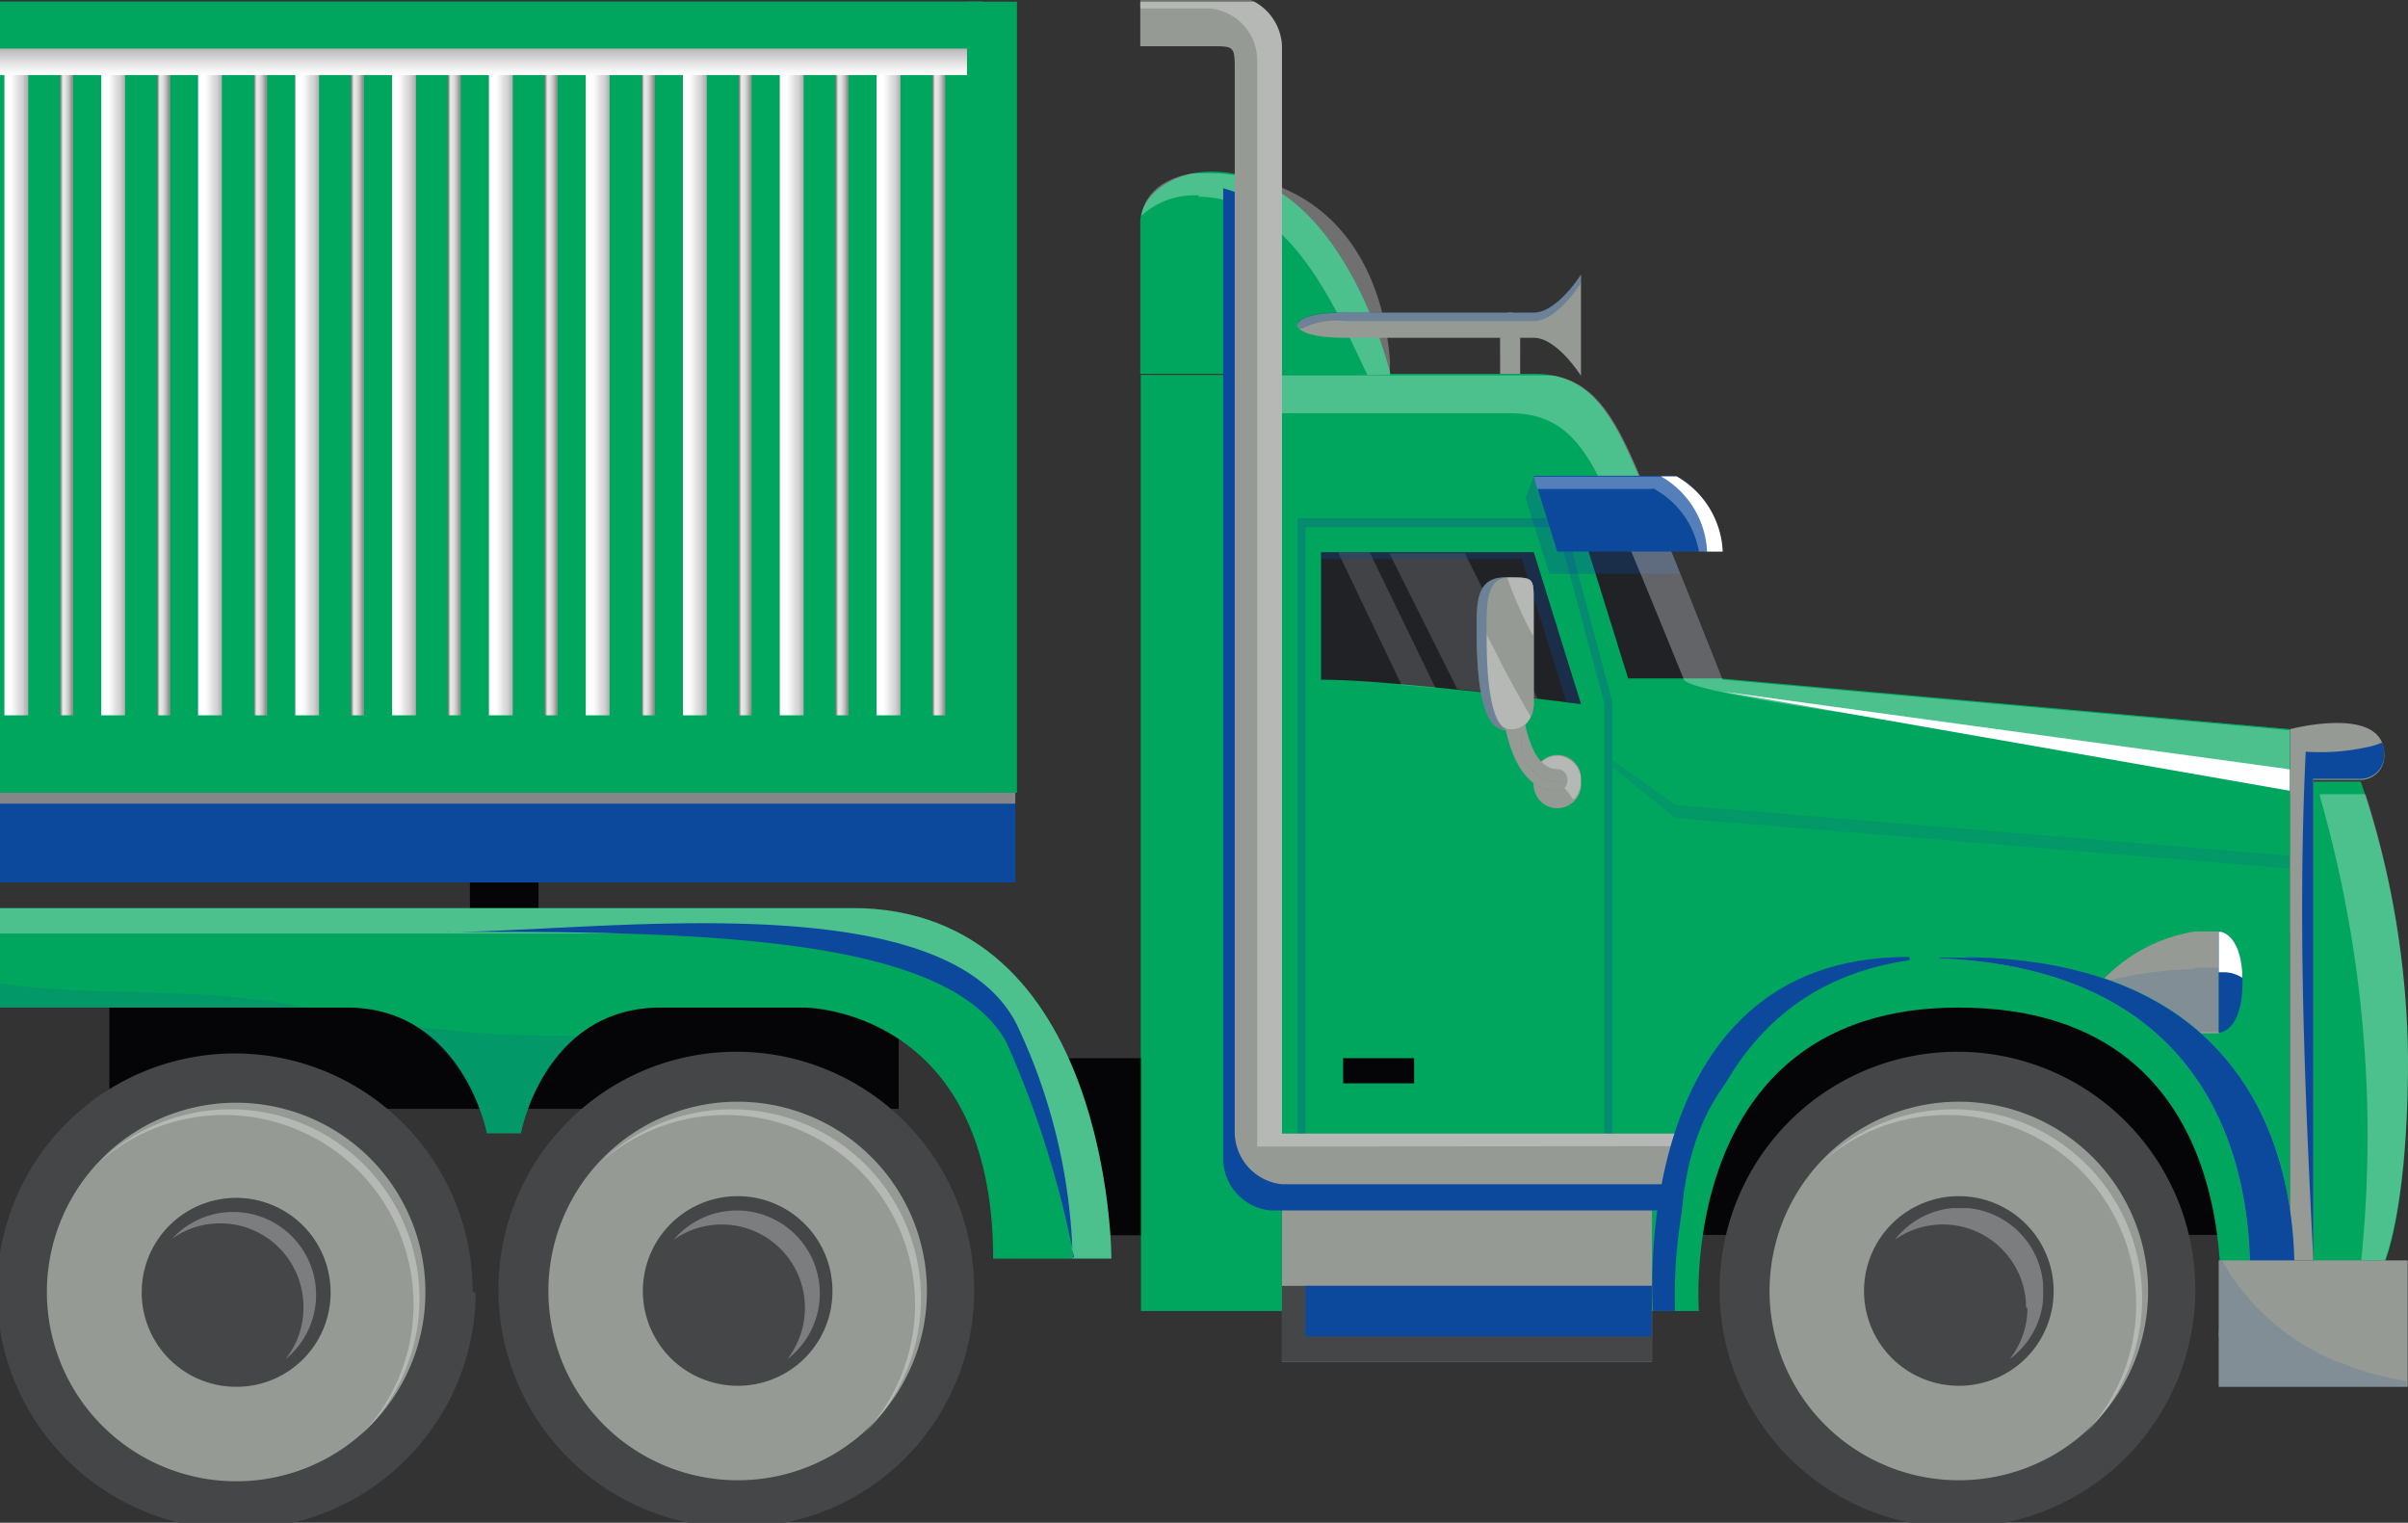 <svg xmlns="http://www.w3.org/2000/svg" xmlns:xlink="http://www.w3.org/1999/xlink" width="70.87" height="44.81" viewBox="0 0 70.87 44.81"><rect x="0" y="0" width="70.87" height="44.81" fill="#333333" stroke="none"/><defs><style>.a{fill:none;}.b{isolation:isolate;}.c{fill:#050507;}.d{fill:#00a65e;}.e{clip-path:url(#a);}.bx,.cr,.f{mix-blend-mode:multiply;}.g{clip-path:url(#c);}.h{fill:url(#d);}.i{clip-path:url(#e);}.j{mix-blend-mode:soft-light;}.k{clip-path:url(#g);}.l{fill:url(#h);}.m{clip-path:url(#i);}.n{clip-path:url(#k);}.o{fill:url(#l);}.p{clip-path:url(#m);}.q{clip-path:url(#o);}.r{fill:url(#p);}.s{clip-path:url(#q);}.t{clip-path:url(#s);}.u{fill:url(#t);}.v{clip-path:url(#u);}.w{clip-path:url(#w);}.x{fill:url(#x);}.y{clip-path:url(#y);}.z{clip-path:url(#aa);}.aa{fill:url(#ab);}.ab{clip-path:url(#ac);}.ac{clip-path:url(#ae);}.ad{fill:url(#af);}.ae{clip-path:url(#ag);}.af{clip-path:url(#ai);}.ag{fill:url(#aj);}.ah{clip-path:url(#ak);}.ai{clip-path:url(#am);}.aj{fill:url(#an);}.ak{clip-path:url(#ao);}.al{clip-path:url(#aq);}.am{fill:url(#ar);}.an{clip-path:url(#as);}.ao{clip-path:url(#au);}.ap{fill:url(#av);}.aq{clip-path:url(#aw);}.ar{clip-path:url(#ay);}.as{fill:url(#az);}.at{clip-path:url(#ba);}.au{clip-path:url(#bc);}.av{fill:url(#bd);}.aw{clip-path:url(#be);}.ax{clip-path:url(#bg);}.ay{fill:url(#bh);}.az{clip-path:url(#bi);}.ba{clip-path:url(#bk);}.bb{fill:url(#bl);}.bc{clip-path:url(#bm);}.bd{clip-path:url(#bo);}.be{fill:url(#bp);}.bf{clip-path:url(#bq);}.bg{clip-path:url(#bs);}.bh{fill:url(#bt);}.bi{clip-path:url(#bu);}.bj{clip-path:url(#bw);}.bk{fill:url(#bx);}.bl{clip-path:url(#by);}.bm{clip-path:url(#ca);}.bn{fill:url(#cb);}.bo{clip-path:url(#cc);}.bp{clip-path:url(#ce);}.bq{fill:url(#cf);}.br{fill:#0c499c;}.bs{clip-path:url(#cg);}.bt{fill:url(#ch);}.bu{clip-path:url(#ci);}.bv{fill:#959a94;}.bw{clip-path:url(#cj);}.bx,.ca{opacity:0.3;}.by{fill:#454648;}.bz{clip-path:url(#cn);}.ca,.dn{mix-blend-mode:overlay;}.cb{clip-path:url(#cp);}.cc{fill:#fff;}.cd{clip-path:url(#cr);}.ce{clip-path:url(#ct);}.cf{clip-path:url(#cv);}.cg{clip-path:url(#cx);}.ch{clip-path:url(#cz);}.ci{clip-path:url(#db);}.cj{clip-path:url(#dd);}.ck{clip-path:url(#df);}.cl{clip-path:url(#dh);}.cm{clip-path:url(#dj);}.cn{clip-path:url(#dl);}.co{clip-path:url(#dn);}.cp{fill:#212226;}.cq{clip-path:url(#dp);}.cr,.cu{opacity:0.15;}.cs{clip-path:url(#dt);}.ct{clip-path:url(#dx);}.cv{clip-path:url(#ea);}.cw{clip-path:url(#ed);}.cx{clip-path:url(#eh);}.cy{clip-path:url(#el);}.cz{clip-path:url(#en);}.da{clip-path:url(#ep);}.db{clip-path:url(#et);}.dc{clip-path:url(#ev);}.dd{clip-path:url(#ex);}.de{clip-path:url(#ez);}.df{clip-path:url(#fa);}.dg{clip-path:url(#fd);}.dh{clip-path:url(#fh);}.di{clip-path:url(#fi);}.dj{clip-path:url(#fl);}.dk{clip-path:url(#fp);}.dl{clip-path:url(#ft);}.dm{clip-path:url(#fx);}.do{clip-path:url(#fz);}.dp{clip-path:url(#ga);}.dq{clip-path:url(#ge);}.dr{clip-path:url(#gh);}.ds{clip-path:url(#gl);}.dt{clip-path:url(#gp);}.du{clip-path:url(#gr);}.dv{clip-path:url(#gt);}.dw{clip-path:url(#gv);}.dx{clip-path:url(#gw);}.dy{clip-path:url(#gy);}</style><clipPath id="a"><rect class="a" x="25.8" y="1.43" width="0.7" height="20.38"/></clipPath><clipPath id="c"><rect class="a" x="25.8" y="1.43" width="0.7" height="20.38"/></clipPath><linearGradient id="d" x1="-145.25" y1="90.55" x2="-144.25" y2="90.55" gradientTransform="translate(-72.1 73.06) rotate(180) scale(0.68)" gradientUnits="userSpaceOnUse"><stop offset="0" stop-color="#fff"/><stop offset="0.01" stop-color="#fcfcfc"/><stop offset="0.2" stop-color="#b2afb2"/><stop offset="0.28" stop-color="#b7b4b7"/><stop offset="0.38" stop-color="#c4c1c4"/><stop offset="0.46" stop-color="#d2d0d2"/><stop offset="0.62" stop-color="#deddde"/><stop offset="0.86" stop-color="#f6f6f6"/><stop offset="1" stop-color="#fff"/></linearGradient><clipPath id="e"><rect class="a" x="27.44" y="1.43" width="0.38" height="20.38"/></clipPath><clipPath id="g"><rect class="a" x="27.44" y="1.43" width="0.38" height="20.38"/></clipPath><linearGradient id="h" x1="-24.01" y1="-281.13" x2="-23.01" y2="-281.13" gradientTransform="translate(19.86 -81.31) rotate(180) scale(0.33)" gradientUnits="userSpaceOnUse"><stop offset="0" stop-color="#959393"/><stop offset="0.01" stop-color="#979696"/><stop offset="0.21" stop-color="#bab9b8"/><stop offset="0.4" stop-color="#d3d2d1"/><stop offset="0.57" stop-color="#e2e2e1"/><stop offset="0.7" stop-color="#e7e7e6"/><stop offset="0.81" stop-color="#e5e5e4"/><stop offset="1" stop-color="gray"/></linearGradient><clipPath id="i"><rect class="a" x="22.95" y="1.43" width="0.7" height="20.38"/></clipPath><clipPath id="k"><rect class="a" x="22.95" y="1.43" width="0.7" height="20.38"/></clipPath><linearGradient id="l" x1="-145.25" y1="90.55" x2="-144.25" y2="90.55" gradientTransform="translate(-74.95 73.06) rotate(180) scale(0.68)" xlink:href="#d"/><clipPath id="m"><rect class="a" x="24.59" y="1.43" width="0.38" height="20.38"/></clipPath><clipPath id="o"><rect class="a" x="24.59" y="1.43" width="0.38" height="20.38"/></clipPath><linearGradient id="p" x1="-24.01" y1="-281.13" x2="-23.01" y2="-281.13" gradientTransform="translate(17.01 -81.31) rotate(180) scale(0.33)" xlink:href="#h"/><clipPath id="q"><rect class="a" x="20.1" y="1.43" width="0.7" height="20.38"/></clipPath><clipPath id="s"><rect class="a" x="20.1" y="1.43" width="0.7" height="20.38"/></clipPath><linearGradient id="t" x1="-145.29" y1="90.65" x2="-144.29" y2="90.65" gradientTransform="translate(-77.85 73.14) rotate(180) scale(0.68)" xlink:href="#d"/><clipPath id="u"><rect class="a" x="21.74" y="1.43" width="0.38" height="20.38"/></clipPath><clipPath id="w"><rect class="a" x="21.74" y="1.43" width="0.38" height="20.38"/></clipPath><linearGradient id="x" x1="-23.89" y1="-281.5" x2="-22.89" y2="-281.5" gradientTransform="translate(14.2 -81.38) rotate(180) scale(0.33)" xlink:href="#h"/><clipPath id="y"><rect class="a" x="17.24" y="1.43" width="0.7" height="20.38"/></clipPath><clipPath id="aa"><rect class="a" x="17.24" y="1.43" width="0.7" height="20.38"/></clipPath><linearGradient id="ab" x1="-145.25" y1="90.55" x2="-144.25" y2="90.55" gradientTransform="translate(-80.66 73.06) rotate(180) scale(0.68)" xlink:href="#d"/><clipPath id="ac"><rect class="a" x="18.89" y="1.43" width="0.38" height="20.38"/></clipPath><clipPath id="ae"><rect class="a" x="18.89" y="1.43" width="0.38" height="20.38"/></clipPath><linearGradient id="af" x1="-24.01" y1="-281.12" x2="-23.01" y2="-281.12" gradientTransform="translate(11.3 -81.3) rotate(180) scale(0.33)" xlink:href="#h"/><clipPath id="ag"><rect class="a" x="14.39" y="1.43" width="0.7" height="20.38"/></clipPath><clipPath id="ai"><rect class="a" x="14.39" y="1.43" width="0.7" height="20.38"/></clipPath><linearGradient id="aj" x1="-145.25" y1="90.55" x2="-144.25" y2="90.55" gradientTransform="translate(-83.51 73.06) rotate(180) scale(0.68)" xlink:href="#d"/><clipPath id="ak"><rect class="a" x="16.03" y="1.43" width="0.38" height="20.38"/></clipPath><clipPath id="am"><rect class="a" x="16.03" y="1.43" width="0.38" height="20.38"/></clipPath><linearGradient id="an" x1="-24.01" y1="-281.12" x2="-23.01" y2="-281.12" gradientTransform="translate(8.45 -81.3) rotate(180) scale(0.33)" xlink:href="#h"/><clipPath id="ao"><rect class="a" x="11.54" y="1.43" width="0.7" height="20.38"/></clipPath><clipPath id="aq"><rect class="a" x="11.54" y="1.43" width="0.7" height="20.38"/></clipPath><linearGradient id="ar" x1="-145.29" y1="90.65" x2="-144.29" y2="90.65" gradientTransform="translate(-86.41 73.14) rotate(180) scale(0.68)" xlink:href="#d"/><clipPath id="as"><rect class="a" x="13.18" y="1.43" width="0.38" height="20.38"/></clipPath><clipPath id="au"><rect class="a" x="13.18" y="1.43" width="0.38" height="20.38"/></clipPath><linearGradient id="av" x1="-24.01" y1="-281.12" x2="-23.01" y2="-281.12" gradientTransform="translate(5.6 -81.3) rotate(180) scale(0.33)" xlink:href="#h"/><clipPath id="aw"><rect class="a" x="8.69" y="1.43" width="0.7" height="20.38"/></clipPath><clipPath id="ay"><rect class="a" x="8.69" y="1.43" width="0.7" height="20.38"/></clipPath><linearGradient id="az" x1="-145.25" y1="90.55" x2="-144.25" y2="90.55" gradientTransform="translate(-89.21 73.06) rotate(180) scale(0.68)" xlink:href="#d"/><clipPath id="ba"><rect class="a" x="10.33" y="1.43" width="0.38" height="20.38"/></clipPath><clipPath id="bc"><rect class="a" x="10.33" y="1.43" width="0.38" height="20.38"/></clipPath><linearGradient id="bd" x1="-24.01" y1="-281.12" x2="-23.01" y2="-281.12" gradientTransform="translate(2.75 -81.3) rotate(180) scale(0.33)" xlink:href="#h"/><clipPath id="be"><rect class="a" x="5.83" y="1.43" width="0.7" height="20.38"/></clipPath><clipPath id="bg"><rect class="a" x="5.83" y="1.43" width="0.7" height="20.38"/></clipPath><linearGradient id="bh" x1="-145.25" y1="90.55" x2="-144.25" y2="90.55" gradientTransform="translate(-92.07 73.06) rotate(180) scale(0.68)" xlink:href="#d"/><clipPath id="bi"><rect class="a" x="7.48" y="1.43" width="0.38" height="20.38"/></clipPath><clipPath id="bk"><rect class="a" x="7.48" y="1.43" width="0.38" height="20.38"/></clipPath><linearGradient id="bl" x1="-24.01" y1="-281.12" x2="-23.01" y2="-281.12" gradientTransform="translate(-0.11 -81.3) rotate(180) scale(0.33)" xlink:href="#h"/><clipPath id="bm"><rect class="a" x="2.98" y="1.43" width="0.7" height="20.38"/></clipPath><clipPath id="bo"><rect class="a" x="2.98" y="1.43" width="0.7" height="20.38"/></clipPath><linearGradient id="bp" x1="-145.25" y1="90.55" x2="-144.25" y2="90.55" gradientTransform="translate(-94.92 73.06) rotate(180) scale(0.68)" xlink:href="#d"/><clipPath id="bq"><rect class="a" x="4.63" y="1.43" width="0.38" height="20.38"/></clipPath><clipPath id="bs"><rect class="a" x="4.63" y="1.43" width="0.38" height="20.38"/></clipPath><linearGradient id="bt" x1="-24.01" y1="-281.12" x2="-23.01" y2="-281.12" gradientTransform="translate(-2.96 -81.3) rotate(180) scale(0.33)" xlink:href="#h"/><clipPath id="bu"><rect class="a" x="0.13" y="1.43" width="0.7" height="20.38"/></clipPath><clipPath id="bw"><rect class="a" x="0.13" y="1.43" width="0.7" height="20.38"/></clipPath><linearGradient id="bx" x1="-145.29" y1="90.65" x2="-144.29" y2="90.65" gradientTransform="translate(-97.82 73.14) rotate(180) scale(0.68)" xlink:href="#d"/><clipPath id="by"><rect class="a" x="1.77" y="1.43" width="0.38" height="20.38"/></clipPath><clipPath id="ca"><rect class="a" x="1.77" y="1.43" width="0.38" height="20.38"/></clipPath><linearGradient id="cb" x1="-24.13" y1="-280.75" x2="-23.13" y2="-280.75" gradientTransform="translate(-5.85 -81.23) rotate(180) scale(0.33)" xlink:href="#h"/><clipPath id="cc"><rect class="a" y="1.07" width="29.19" height="1.14"/></clipPath><clipPath id="ce"><rect class="a" y="1.07" width="29.19" height="1.14"/></clipPath><linearGradient id="cf" x1="10.05" y1="531.87" x2="11.05" y2="531.87" gradientTransform="translate(485.67 -7.56) rotate(90) scale(0.89)" gradientUnits="userSpaceOnUse"><stop offset="0" stop-color="#b2afb2"/><stop offset="0.12" stop-color="#bebcbe"/><stop offset="0.5" stop-color="#e1e0e1"/><stop offset="0.8" stop-color="#f7f7f7"/><stop offset="1" stop-color="#fff"/></linearGradient><clipPath id="cg"><rect class="a" y="23.33" width="29.88" height="0.32"/></clipPath><linearGradient id="ch" x1="515.93" y1="696.89" x2="516.93" y2="696.89" gradientTransform="translate(229.98 -135.88) rotate(90) scale(0.31)" gradientUnits="userSpaceOnUse"><stop offset="0" stop-color="#848689"/><stop offset="0.01" stop-color="#848689"/><stop offset="0.05" stop-color="#9d9d9c"/><stop offset="0.09" stop-color="#444443"/><stop offset="0.9" stop-color="#1d1d1b"/><stop offset="0.96" stop-color="#3c3c3b"/><stop offset="0.99" stop-color="#231f20"/><stop offset="1" stop-color="#231f20"/></linearGradient><clipPath id="ci"><rect class="a" y="0.05" width="70.87" height="44.76"/></clipPath><clipPath id="cj"><rect class="a" x="39.97" y="9.23" width="4.77" height="1.18"/></clipPath><clipPath id="cn"><rect class="a" x="53.61" y="32.47" width="9.61" height="9.72"/></clipPath><clipPath id="cp"><rect class="a" x="53.61" y="32.47" width="9.61" height="9.72"/></clipPath><clipPath id="cr"><rect class="a" x="55.77" y="35.55" width="4.37" height="4.44"/></clipPath><clipPath id="ct"><rect class="a" x="55.77" y="35.55" width="4.37" height="4.44"/></clipPath><clipPath id="cv"><rect class="a" x="17.67" y="32.47" width="9.61" height="9.72"/></clipPath><clipPath id="cx"><rect class="a" x="17.67" y="32.47" width="9.61" height="9.72"/></clipPath><clipPath id="cz"><rect class="a" x="19.83" y="35.55" width="4.37" height="4.44"/></clipPath><clipPath id="db"><rect class="a" x="19.83" y="35.55" width="4.37" height="4.44"/></clipPath><clipPath id="dd"><rect class="a" x="2.91" y="32.47" width="9.61" height="9.72"/></clipPath><clipPath id="df"><rect class="a" x="2.91" y="32.47" width="9.61" height="9.72"/></clipPath><clipPath id="dh"><rect class="a" x="5.06" y="35.55" width="4.37" height="4.44"/></clipPath><clipPath id="dj"><rect class="a" x="5.07" y="35.55" width="4.37" height="4.44"/></clipPath><clipPath id="dl"><rect class="a" x="68.27" y="23.36" width="2.6" height="13.73"/></clipPath><clipPath id="dn"><rect class="a" x="68.27" y="23.36" width="2.6" height="13.73"/></clipPath><clipPath id="dp"><rect class="a" x="47.46" y="20.35" width="19.93" height="5.21"/></clipPath><clipPath id="dt"><rect class="a" x="38.18" y="15.25" width="9.28" height="18.37"/></clipPath><clipPath id="dx"><rect class="a" x="39.38" y="16.25" width="5.88" height="4.3"/></clipPath><clipPath id="ea"><rect class="a" x="38.88" y="16.25" width="7.65" height="4.47"/></clipPath><clipPath id="ed"><rect class="a" x="44.9" y="14.02" width="4.55" height="2.87"/></clipPath><clipPath id="eh"><rect class="a" x="43.46" y="16.99" width="1.68" height="4.47"/></clipPath><clipPath id="el"><rect class="a" x="45.15" y="22.21" width="1.38" height="1.31"/></clipPath><clipPath id="en"><rect class="a" x="45.15" y="22.2" width="1.38" height="1.31"/></clipPath><clipPath id="ep"><rect class="a" x="44.14" y="19.65" width="1.98" height="3.61"/></clipPath><clipPath id="et"><rect class="a" x="33.59" y="5.09" width="7.33" height="5.95"/></clipPath><clipPath id="ev"><rect class="a" x="33.58" y="5.09" width="7.33" height="5.95"/></clipPath><clipPath id="ex"><rect class="a" x="12.25" y="30.2" width="4.76" height="3.14"/></clipPath><clipPath id="ez"><rect class="a" x="12.25" y="30.2" width="4.76" height="3.14"/></clipPath><clipPath id="fa"><rect class="a" y="28.93" width="9" height="0.73"/></clipPath><clipPath id="fd"><rect class="a" y="26.72" width="32.71" height="10.32"/></clipPath><clipPath id="fh"><rect class="a" x="33.52" width="15.8" height="33.8"/></clipPath><clipPath id="fi"><rect class="a" x="33.56" y="-0.13" width="15.75" height="33.87"/></clipPath><clipPath id="fl"><rect class="a" x="61.83" y="28.47" width="3.48" height="1.92"/></clipPath><clipPath id="fp"><rect class="a" x="57.07" y="28.16" width="10.46" height="11.16"/></clipPath><clipPath id="ft"><rect class="a" x="65.3" y="37.09" width="5.56" height="3.72"/></clipPath><clipPath id="fx"><rect class="a" x="65.3" y="27.42" width="0.69" height="1.36"/></clipPath><clipPath id="fz"><rect class="a" x="65.3" y="27.41" width="0.69" height="1.36"/></clipPath><clipPath id="ga"><rect class="a" x="37.73" y="11.04" width="29.66" height="11.6"/></clipPath><clipPath id="ge"><rect class="a" x="45.14" y="14.02" width="5.56" height="2.23"/></clipPath><clipPath id="gh"><rect class="a" x="48.85" y="14.02" width="1.85" height="2.23"/></clipPath><clipPath id="gl"><rect class="a" x="38.18" y="8.06" width="8.34" height="1.62"/></clipPath><clipPath id="gp"><rect class="a" x="44.36" y="16.99" width="0.77" height="1.69"/></clipPath><clipPath id="gr"><rect class="a" x="44.36" y="16.99" width="0.77" height="1.69"/></clipPath><clipPath id="gt"><rect class="a" x="43.75" y="18.66" width="1.3" height="2.8"/></clipPath><clipPath id="gv"><rect class="a" x="43.75" y="18.65" width="1.3" height="2.81"/></clipPath><clipPath id="gw"><rect class="a" x="50.7" y="20.35" width="16.69" height="2.91"/></clipPath><clipPath id="gy"><rect class="a" x="50.7" y="20.35" width="16.69" height="2.91"/></clipPath></defs><g class="b"><rect class="c" x="13.83" y="23.2" width="2.02" height="6.95"/><rect class="d" y="0.05" width="28.91" height="23.28"/><g class="e"><g class="f"><g class="e"><g class="g"><rect class="h" x="25.8" y="1.43" width="0.7" height="20.38"/></g></g></g></g><g class="i"><g class="j"><g class="i"><g class="k"><rect class="l" x="27.44" y="1.43" width="0.38" height="20.38"/></g></g></g></g><g class="m"><g class="f"><g class="m"><g class="n"><rect class="o" x="22.95" y="1.43" width="0.7" height="20.38"/></g></g></g></g><g class="p"><g class="j"><g class="p"><g class="q"><rect class="r" x="24.59" y="1.43" width="0.38" height="20.38"/></g></g></g></g><g class="s"><g class="f"><g class="s"><g class="t"><rect class="u" x="20.1" y="1.43" width="0.7" height="20.38"/></g></g></g></g><g class="v"><g class="j"><g class="v"><g class="w"><rect class="x" x="21.74" y="1.43" width="0.38" height="20.38"/></g></g></g></g><g class="y"><g class="f"><g class="y"><g class="z"><rect class="aa" x="17.24" y="1.43" width="0.7" height="20.38"/></g></g></g></g><g class="ab"><g class="j"><g class="ab"><g class="ac"><rect class="ad" x="18.89" y="1.43" width="0.38" height="20.38"/></g></g></g></g><g class="ae"><g class="f"><g class="ae"><g class="af"><rect class="ag" x="14.39" y="1.43" width="0.7" height="20.38"/></g></g></g></g><g class="ah"><g class="j"><g class="ah"><g class="ai"><rect class="aj" x="16.03" y="1.43" width="0.38" height="20.38"/></g></g></g></g><g class="ak"><g class="f"><g class="ak"><g class="al"><rect class="am" x="11.54" y="1.43" width="0.7" height="20.38"/></g></g></g></g><g class="an"><g class="j"><g class="an"><g class="ao"><rect class="ap" x="13.18" y="1.43" width="0.38" height="20.38"/></g></g></g></g><g class="aq"><g class="f"><g class="aq"><g class="ar"><rect class="as" x="8.69" y="1.43" width="0.7" height="20.38"/></g></g></g></g><g class="at"><g class="j"><g class="at"><g class="au"><rect class="av" x="10.33" y="1.43" width="0.38" height="20.38"/></g></g></g></g><g class="aw"><g class="f"><g class="aw"><g class="ax"><rect class="ay" x="5.83" y="1.43" width="0.7" height="20.38"/></g></g></g></g><g class="az"><g class="j"><g class="az"><g class="ba"><rect class="bb" x="7.48" y="1.43" width="0.38" height="20.38"/></g></g></g></g><g class="bc"><g class="f"><g class="bc"><g class="bd"><rect class="be" x="2.98" y="1.43" width="0.7" height="20.38"/></g></g></g></g><g class="bf"><g class="j"><g class="bf"><g class="bg"><rect class="bh" x="4.63" y="1.43" width="0.38" height="20.38"/></g></g></g></g><g class="bi"><g class="f"><g class="bi"><g class="bj"><rect class="bk" x="0.13" y="1.43" width="0.7" height="20.38"/></g></g></g></g><g class="bl"><g class="j"><g class="bl"><g class="bm"><rect class="bn" x="1.77" y="1.43" width="0.38" height="20.38"/></g></g></g></g><g class="bo"><g class="f"><g class="bo"><g class="bp"><rect class="bq" y="1.07" width="29.19" height="1.14"/></g></g></g></g><rect class="d" y="0.05" width="28.91" height="1.38"/><rect class="d" y="21.05" width="28.91" height="2.28"/><rect class="d" x="28.46" y="0.05" width="1.47" height="23.28"/><rect class="br" y="23.33" width="29.88" height="2.64"/><g class="bs"><rect class="bt" y="23.33" width="29.88" height="0.32"/></g><rect class="br" y="24.33" width="29.88" height="0.32"/><rect class="c" x="3.22" y="29.65" width="23.23" height="2.98"/><rect class="c" x="35.66" y="27.41" width="31.83" height="8.93"/><g class="bu"><path class="bv" d="M40.27,12.1h4.17a.31.31,0,0,0,.3-.32V9.55a.3.3,0,1,0-.59,0v1.92H40.57V9.55a.3.3,0,1,0-.6,0v2.23a.31.31,0,0,0,.3.32"/></g><g class="bw"><g class="bx"><g class="bw"><g class="bw"><path class="br" d="M40,10.41V9.55a.3.3,0,1,1,.6,0v.86"/><path class="br" d="M44.15,10.41V9.55a.3.3,0,1,1,.59,0v.86"/><path class="bv" d="M40,10.41V9.55a.3.3,0,1,1,.6,0v.86"/><path class="bv" d="M44.15,10.41V9.55a.3.3,0,1,1,.59,0v.86"/></g></g></g></g><g class="bu"><rect class="d" x="33.58" y="11.04" width="2.76" height="22.33"/><path class="by" d="M64.61,38a7,7,0,1,0-7,6.95,7,7,0,0,0,7-6.95"/><path class="bv" d="M63.22,38a5.57,5.57,0,1,0-5.57,5.56A5.56,5.56,0,0,0,63.22,38"/></g><g class="bz"><g class="ca"><g class="bz"><g class="cb"><path class="cc" d="M62.87,38.37a5.57,5.57,0,0,0-9.26-4.16,5.56,5.56,0,1,1,7.74,8,5.56,5.56,0,0,0,1.52-3.82"/></g></g></g></g><g class="bu"><path class="by" d="M60.44,38a2.79,2.79,0,1,0-2.79,2.78A2.78,2.78,0,0,0,60.44,38"/></g><g class="cd"><g class="ca"><g class="cd"><g class="ce"><path class="cc" d="M59.63,38.48a2.45,2.45,0,0,0-3.86-2,2.43,2.43,0,0,1,1.92-.94A2.45,2.45,0,0,1,60.14,38a2.43,2.43,0,0,1-1,2,2.41,2.41,0,0,0,.53-1.51"/></g></g></g></g><g class="bu"><path class="by" d="M28.67,38a7,7,0,1,0-7,6.95,6.95,6.95,0,0,0,7-6.95"/><path class="bv" d="M27.28,38a5.57,5.57,0,1,0-5.56,5.56A5.56,5.56,0,0,0,27.28,38"/></g><g class="cf"><g class="ca"><g class="cf"><g class="cg"><path class="cc" d="M26.93,38.37a5.57,5.57,0,0,0-9.26-4.16,5.56,5.56,0,1,1,7.74,8,5.56,5.56,0,0,0,1.52-3.82"/></g></g></g></g><g class="bu"><path class="by" d="M24.5,38a2.79,2.79,0,1,0-2.78,2.78A2.78,2.78,0,0,0,24.5,38"/></g><g class="ch"><g class="ca"><g class="ch"><g class="ci"><path class="cc" d="M23.69,38.48a2.45,2.45,0,0,0-3.86-2A2.44,2.44,0,1,1,23.17,40a2.46,2.46,0,0,0,.52-1.51"/></g></g></g></g><g class="bu"><path class="by" d="M13.91,38A7,7,0,1,0,7,45a7,7,0,0,0,7-6.95"/><path class="bv" d="M12.52,38A5.57,5.57,0,1,0,7,43.59,5.56,5.56,0,0,0,12.52,38"/></g><g class="cj"><g class="ca"><g class="cj"><g class="ck"><path class="cc" d="M12.17,38.37a5.57,5.57,0,0,0-9.26-4.16,5.56,5.56,0,1,1,7.74,8,5.56,5.56,0,0,0,1.52-3.82"/></g></g></g></g><g class="bu"><path class="by" d="M9.73,38A2.78,2.78,0,1,0,7,40.81,2.77,2.77,0,0,0,9.73,38"/></g><g class="cl"><g class="ca"><g class="cl"><g class="cm"><path class="cc" d="M8.93,38.48A2.45,2.45,0,0,0,6.48,36a2.42,2.42,0,0,0-1.41.45A2.44,2.44,0,1,1,8.4,40a2.41,2.41,0,0,0,.53-1.51"/></g></g></g></g><g class="bu"><path class="d" d="M69.48,23a26.08,26.08,0,0,1,1.39,8.19c0,4.46-.7,6-.7,6H68.08V23"/></g><g class="cn"><g class="ca"><g class="cn"><g class="co"><path class="cc" d="M68.27,23.37q.44,0,.87,0h.48a26.39,26.39,0,0,1,1.25,7.76c0,4.46-.7,6-.7,6h-.68a36.24,36.24,0,0,0-1.22-13.72"/></g></g></g></g><g class="bu"><path class="bv" d="M67.39,37.09V21.46s2.78-.74,2.78.74a.7.7,0,0,1-.69.75h-1.4V37.09"/><path class="d" d="M67.39,21.46,50.7,20s-2.09-5.21-2.78-6.7S46.53,11,45.14,11H37.73V38.58H49.31s0-9.68,8.34-9.68S66,37.09,66,37.09h1.39"/><path class="cp" d="M48.88,15.51c.84,2,1.82,4.46,1.82,4.46H47.92l-1.39-4.46"/></g><g class="cq"><g class="cr"><g class="cq"><g class="cq"><polyline class="br" points="49.31 24.07 47.46 22.58 47.46 21.05 47.92 20.35 50.7 20.35 67.39 21.84 67.39 25.56"/></g></g></g></g><g class="bu"><polyline class="d" points="49.31 23.69 47.22 22.2 47.22 20.72 47.92 19.97 50.7 19.97 67.39 21.46 67.39 25.18"/></g><g class="cs"><g class="bx"><g class="cs"><g class="cs"><polyline class="br" points="47.46 33.62 47.46 20.68 46.01 15.25 38.18 15.25 38.18 33.62"/></g></g></g></g><g class="bu"><polyline class="d" points="45.83 15.51 47.22 20.72 47.22 33.37 38.42 33.37 38.42 15.51"/><path class="cp" d="M45.14,16.25l1.39,4.47S41,20,38.88,20V16.25"/></g><g class="ct"><g class="cu"><g class="ct"><g class="ct"><path class="cc" d="M39.38,16.25h.93l1.94,4-1-.09"/><path class="cc" d="M45.25,20.55l-2.36-.27-2-4h2.22"/></g></g></g></g><g class="cv"><g class="bx"><g class="cv"><g class="cv"><path class="br" d="M44.79,16.45H38.88v-.2h6.26l1.39,4.47-.43-.06"/></g></g></g></g><g class="cw"><g class="bx"><g class="cw"><g class="cw"><path class="br" d="M49.45,16.89H45.6l-.7-2.24.24-.63,3.38.63c.29.68.62,1.47.93,2.24"/></g></g></g></g><g class="bu"><path class="bv" d="M45.14,17.74v3a.76.76,0,0,1-.84.74c-.84,0-.84-2.23-.84-3s0-1.49.84-1.49.84,0,.84.75"/></g><g class="cx"><g class="bx"><g class="cx"><g class="cx"><path class="br" d="M45.14,17.74v3a.76.76,0,0,1-.84.74c-.84,0-.84-2.23-.84-3s0-1.49.84-1.49.84,0,.84.75"/></g></g></g></g><g class="bu"><path class="bv" d="M46.53,23a.7.7,0,1,0-1.39,0,.7.7,0,1,0,1.39,0"/></g><g class="cy"><g class="ca"><g class="cy"><g class="cz"><path class="cc" d="M46.28,23.52a1.18,1.18,0,0,0-.64-.58,2,2,0,0,0-.35-.1l-.14,0a.71.71,0,0,1,.68-.6.73.73,0,0,1,.7.75.78.78,0,0,1-.25.57"/></g></g></g></g><g class="bu"><path class="bv" d="M45.83,23.27a.31.31,0,0,0,.3-.32.31.31,0,0,0-.3-.32c-1.06,0-1.09-2.63-1.09-2.66a.3.3,0,1,0-.59,0c0,.14,0,3.3,1.68,3.3"/></g><g class="da"><g class="bx"><g class="da"><g class="da"><path class="br" d="M44.44,19.65h0a.31.31,0,0,1,.3.32,7.65,7.65,0,0,0,.17,1.44,1,1,0,0,0-.06.9,1.19,1.19,0,0,0,1.27.7.29.29,0,0,1-.29.26c-1.67,0-1.68-3.16-1.68-3.3a.31.31,0,0,1,.29-.32"/><path class="bv" d="M44.44,19.65h0a.31.31,0,0,1,.3.32,7.65,7.65,0,0,0,.17,1.44,1,1,0,0,0-.06.9,1.19,1.19,0,0,0,1.27.7.29.29,0,0,1-.29.26c-1.67,0-1.68-3.16-1.68-3.3a.31.31,0,0,1,.29-.32"/></g></g></g></g><g class="bu"><rect class="c" x="39.53" y="31.14" width="2.09" height="0.74"/><rect class="bv" x="37.73" y="34.86" width="10.89" height="5.21"/><rect class="by" x="37.73" y="37.84" width="10.89" height="2.23"/><rect class="br" x="38.42" y="37.84" width="10.19" height="1.49"/><path class="d" d="M33.56,6.57V11h7.36s-1.4-5.95-5.27-5.95c-1.2,0-2.09.74-2.09,1.48"/></g><g class="db"><g class="ca"><g class="db"><g class="dc"><path class="cc" d="M35.3,5.75a2.32,2.32,0,0,0-1.71.6c.2-1.2,1.69-1.27,1.69-1.27,5.84,0,5.64,6,5.64,6h-.65c-.78-1.55-2.19-5.29-5-5.29"/></g></g></g></g><g class="bu"><rect class="c" x="29.93" y="31.14" width="6.95" height="5.21"/><path class="d" d="M0,26.72H25.06c7.65,0,7.65,10.32,7.65,10.32H29.23c0-7.39-5.56-7.39-5.56-7.39H19.33c-3.34.09-4,3.7-4,3.7h-1s-.69-3.61-4-3.7H0"/></g><g class="dd"><g class="cr"><g class="dd"><g class="de"><path class="br" d="M17,30.48a5.35,5.35,0,0,0-1.68,2.87h-1a5.2,5.2,0,0,0-2.1-3.15,31.82,31.82,0,0,0,4.76.28"/></g></g></g></g><g class="df"><g class="cr"><g class="df"><g class="df"><path class="br" d="M6.21,29.28l1,.1.42.05.19,0L9,29.65H0v-.72c1.44.28,4.86.26,6.21.35"/></g></g></g></g><g class="dg"><g class="ca"><g class="dg"><g class="dg"><path class="cc" d="M24,27.47H0v-.75H25.06c7.65,0,7.65,10.32,7.65,10.32H31.57c-.18-2.37-1.23-9.57-7.62-9.57"/></g></g></g></g><g class="bu"><rect class="d" x="33.58" y="11.04" width="4.15" height="27.54"/><path class="br" d="M36,5.54V34.13a1.54,1.54,0,0,0,1.39,1.49H49l.36-.76-11.94-.73V6.1A8.23,8.23,0,0,0,36,5.54"/><path class="bv" d="M36.34-.13a1.56,1.56,0,0,1,1.39,1.49v32H49.31v1.49H37.73a1.55,1.55,0,0,1-1.39-1.49V2.11c0-.75,0-.75-.7-.75H33.56V-.13"/></g><g class="dh"><g class="ca"><g class="di"><g class="dh"><path class="cc" d="M37,33.74v-32A1.54,1.54,0,0,0,35.64.25H33.55V-.13h2.79a1.56,1.56,0,0,1,1.39,1.49v32H49.31v.37"/></g></g></g></g><g class="bu"><path class="bv" d="M61.83,28.9a4.77,4.77,0,0,1,2.78-1.49h.69v3H61.83"/></g><g class="dj"><g class="cr"><g class="dj"><g class="dj"><path class="br" d="M64.6,28.47c.24,0,.47,0,.7,0v1.89H61.83V28.9l.05,0a11.44,11.44,0,0,1,2.72-.38"/></g></g></g></g><g class="bu"><path class="br" d="M56.11,28.16h.09v1.49h-.09c-8.35,0-6.46,8.93-6.46,8.93h-1s-.83-10.42,7.5-10.42"/><path class="d" d="M50,38.58s-.7-8.93,7.64-8.93c9,0,7.65,9.67,7.65,9.67h2.09s2.09-11.16-9.74-11.16c-9,0-8.34,10.42-8.34,10.42"/></g><g class="dk"><g class="ca"><g class="dk"><g class="dk"><path class="cc" d="M57.08,28.18l.57,0c11.83,0,9.74,11.16,9.74,11.16H66.08s2-10.69-9-11.14"/></g></g></g></g><g class="bu"><path class="br" d="M57.08,28.18l.57,0c11.83,0,9.74,11.16,9.74,11.16H66.08s2-10.69-9-11.14"/><path class="br" d="M57.91,28.17h.22c11.25.32,9.23,11.16,9.23,11.16h0s1.52-10.7-9.49-11.15"/><rect class="bv" x="65.3" y="37.09" width="5.56" height="3.72"/></g><g class="dl"><g class="cr"><g class="dl"><g class="dl"><path class="br" d="M68.82,40.07a8.11,8.11,0,0,0,2,.57v.17H65.3V37.09h.09a6.93,6.93,0,0,0,3.43,3"/></g></g></g></g><g class="bu"><path class="br" d="M65.3,30.39s.7,0,.7-1.49-.7-1.49-.7-1.49"/></g><g class="dm"><g class="dn"><g class="dm"><g class="do"><path class="cc" d="M65.48,28.61l-.18,0V27.41s.66,0,.7,1.37a1,1,0,0,0-.52-.17"/></g></g></g></g><g class="dp"><g class="ca"><g class="dp"><g class="dp"><path class="cc" d="M47.22,14.39c-.69-1.49-1.39-2.23-2.78-2.23H37.73V11h7.41c1.39,0,2.08.74,2.78,2.23S50.7,20,50.7,20l16.69,1.49v1.18s-17.56-2-17.83-2.67c-.66-1.62-1.84-4.53-2.34-5.58"/></g></g></g></g><g class="bu"><path class="br" d="M45.14,14l.69,2.23H50.7A2.68,2.68,0,0,0,49.31,14"/></g><g class="dq"><g class="ca"><g class="dq"><g class="dq"><path class="cc" d="M48.61,14.39H45.25L45.14,14h4.17a2.68,2.68,0,0,1,1.39,2.23H50a2.61,2.61,0,0,0-1.35-1.86"/></g></g></g></g><g class="dr"><g class="dn"><g class="dr"><g class="dr"><path class="cc" d="M48.85,14h.46a2.68,2.68,0,0,1,1.39,2.23h-.46A2.68,2.68,0,0,0,48.85,14"/></g></g></g></g><g class="bu"><path class="bv" d="M46.53,8.06v3s-.7-1.12-1.39-1.12H39.58c-1.4,0-1.4-.37-1.4-.37s0-.37,1.4-.37h5.56c.69,0,1.39-1.12,1.39-1.12"/></g><g class="ds"><g class="ca"><g class="ds"><g class="ds"><path class="br" d="M45.14,9.45H39.58a2.2,2.2,0,0,0-1.3.24c-.1-.08-.1-.14-.1-.14s0-.37,1.4-.37h5.56c.69,0,1.39-1.12,1.39-1.12v.27s-.7,1.12-1.39,1.12"/></g></g></g></g><g class="bu"><path class="br" d="M68.08,37c-.25-4.95-.46-9.92-.22-14.88A6.34,6.34,0,0,0,69.6,22a2.24,2.24,0,0,0,.51-.15.79.79,0,0,1,.06.32.7.7,0,0,1-.69.75h-1.4"/><path class="bv" d="M45.14,17.74v3s0,.74-.7.74-.69-2.23-.69-3,0-1.49.69-1.49.7,0,.7.75"/></g><g class="dt"><g class="ca"><g class="dt"><g class="du"><path class="cc" d="M44.36,17h.08c.7,0,.7,0,.7.75v1A11.75,11.75,0,0,1,44.36,17"/></g></g></g></g><g class="bu"><path class="br" d="M31.57,37a17,17,0,0,0-1.64-6.84c-2.12-4.27-12.47-2.71-17-2.73,8.39-.06,15,.24,16.68,3.22a29.21,29.21,0,0,1,2,6.35"/></g><g class="dv"><g class="ca"><g class="dv"><g class="dw"><path class="cc" d="M44.21,19.57c.27.51.54,1,.84,1.52a.62.62,0,0,1-.61.37c-.64,0-.69-1.94-.69-2.8.15.3.31.6.46.91"/></g></g></g></g><g class="dx"><g class="dn"><g class="dx"><g class="dy"><polyline class="cc" points="67.39 22.64 50.7 20.35 67.39 23.27"/></g></g></g></g></g></svg>